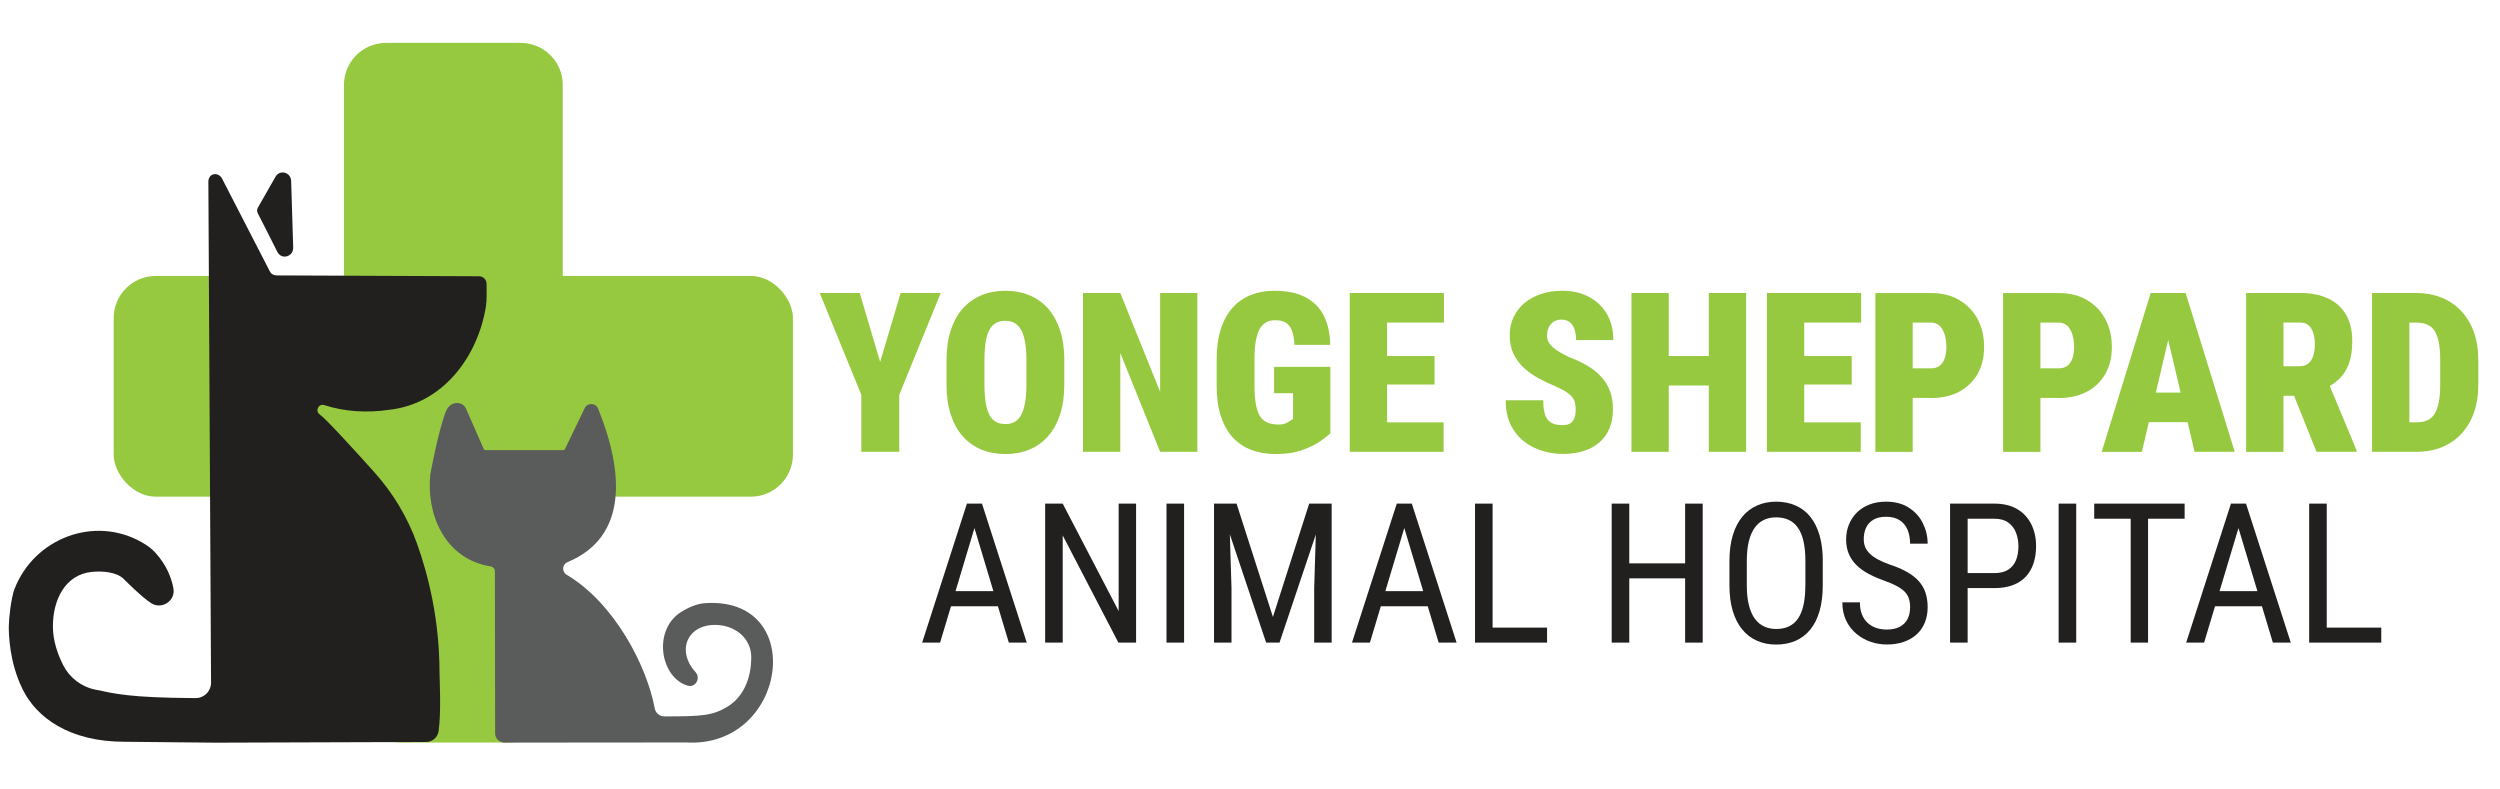 <svg xmlns="http://www.w3.org/2000/svg" id="Layer_1" viewBox="0 0 475.01 150"><defs><style>      .st0 {        fill: #221f1f;      }      .st1 {        fill: #5a5b5b;      }      .st2 {        fill: #96c93f;      }    </style></defs><g><rect class="st2" x="21.6" y="52.43" width="129.06" height="41.94" rx="8" ry="8"></rect><path class="st2" d="M27.66,53.83h114.45c5.79,0,10.48,4.7,10.48,10.48v20.61c0,5.79-4.7,10.48-10.48,10.48H27.66c-4.42,0-8-3.58-8-8v-25.58c0-4.42,3.58-8,8-8Z" transform="translate(160.75 -11.51) rotate(90)"></path><path class="st1" d="M129.31,116.34c-5.38,3.55-3.77,12.47,1.37,13.94,1.48.42,2.51-1.43,1.48-2.57-4-4.4-1.18-9.83,5.1-8.86,3.27.59,5.48,2.98,5.48,6.03,0,4.03-1.49,7.49-4.41,9.32s-5.07,1.91-12.1,1.92c-.89,0-1.66-.63-1.82-1.51-1.5-8.04-7.6-19.97-16.75-25.41-.96-.57-.85-1.97.19-2.4,11.55-4.81,10.66-17.2,5.77-29.21-.5-1.08-2.02-1.1-2.53-.03l-3.73,7.74c-.07.14-.21.23-.37.23h-14.72c-.16,0-.31-.1-.37-.24l-3.39-7.73c-.07-.13-.15-.24-.24-.35-.89-1.01-2.47-.78-3.22.34-.15.23-.29.49-.4.78-1.48,4.01-2.85,11.6-2.89,11.82h0c-.8,7.52,2.73,16.09,11.51,17.48.41.07.76.44.76.86,0,4.21.04,24.66.05,30.84,0,.98.79,1.77,1.78,1.77,7.74,0,33.97-.03,34.47-.03,19.29,1.17,23.3-27.91,3.51-26.46-1.5.11-3.27.91-4.52,1.74Z"></path><g><path class="st0" d="M52.39,52.29c-.46,0-.88-.26-1.09-.67l-9.13-17.73c-.37-.72-1.29-1.04-1.98-.62-.36.22-.62.75-.6,1.22,0,0,0-.17,0-.16l.51,95.4c0,1.61-1.31,2.92-2.92,2.91-12.8-.06-15.42-.87-19.08-1.61-2.64-.54-4.87-2.24-6.09-4.64-.99-1.96-1.96-4.58-1.96-7.37,0-5.04,2.31-9.8,7.32-10.35,2.12-.23,4.82.02,6.14,1.34,0,0,3.41,3.46,5.22,4.6,2.03,1.28,4.65-.46,4.22-2.82-.38-2.04-1.32-4.45-3.44-6.79-.67-.74-1.57-1.4-2.61-1.99-9-5.1-20.41-.74-24.15,8.91-.65,1.69-1.08,5.73-1.08,7.09,0,1.27.02,6.7,2.66,12.02,2.61,5.26,8.76,9.91,19.37,9.91l17.29.17,39.97-.13c1.19,0,2.2-.87,2.37-2.04.53-3.57.18-10.16.18-11.09,0-10.11-2.15-18.61-4.26-24.52-1.8-5.05-4.6-9.68-8.18-13.67-3.85-4.28-9.17-10.12-10.32-10.91-.95-.66-.22-2.14.87-1.78,3.93,1.29,8.28,1.49,12.32.89,10.18-1.1,16.86-10.06,18.39-19.66.17-1.04.15-2.98.12-4.31-.02-.78-.66-1.4-1.44-1.4l-38.62-.16Z"></path><path class="st0" d="M52.35,33.58l-3.33,5.83c-.21.36-.22.79-.02,1.16.66,1.25,2.22,4.35,3.7,7.29.79,1.57,3.06.94,3.01-.84l-.39-12.63c-.05-1.67-2.15-2.24-2.97-.81Z"></path></g></g><g><path class="st2" d="M163.35,55.67l3.88,13.1,3.9-13.1h7.61l-7.88,19.34v10.84h-7.21v-10.84l-7.9-19.34h7.61Z"></path><path class="st2" d="M202.22,68.5v4.56c0,2.17-.27,4.08-.81,5.72-.54,1.64-1.31,3.02-2.3,4.14-1,1.11-2.17,1.95-3.53,2.51-1.36.56-2.87.84-4.53.84s-3.19-.28-4.56-.84-2.55-1.4-3.54-2.51c-1-1.11-1.76-2.49-2.3-4.14-.54-1.64-.81-3.55-.81-5.72v-4.56c0-2.17.27-4.08.81-5.74.54-1.66,1.3-3.04,2.29-4.15.99-1.11,2.17-1.94,3.54-2.51,1.37-.57,2.89-.85,4.56-.85s3.17.28,4.55.85c1.38.57,2.55,1.4,3.53,2.51.98,1.11,1.75,2.49,2.29,4.15.55,1.66.82,3.57.82,5.74ZM195.02,73.06v-4.6c0-1.35-.08-2.51-.25-3.46-.17-.95-.41-1.73-.75-2.32s-.75-1.03-1.24-1.31c-.5-.28-1.08-.41-1.76-.41s-1.31.14-1.8.41c-.5.28-.91.71-1.23,1.31-.33.59-.56,1.37-.71,2.32-.15.95-.23,2.11-.23,3.46v4.6c0,1.34.08,2.48.23,3.43.15.95.39,1.72.71,2.33.32.61.74,1.05,1.25,1.34.51.28,1.11.42,1.8.42s1.25-.14,1.75-.42c.5-.28.92-.73,1.24-1.34.32-.61.57-1.39.74-2.33.17-.95.25-2.09.25-3.43Z"></path><path class="st2" d="M227.5,55.67v30.18h-7.07l-7.57-18.78v18.78h-7.09v-30.18h7.09l7.57,18.78v-18.78h7.07Z"></path><path class="st2" d="M252.77,69.72v12.6c-.47.46-1.16,1-2.07,1.62-.91.62-2.06,1.16-3.43,1.63s-3,.7-4.86.7c-1.73,0-3.28-.26-4.66-.79-1.38-.53-2.56-1.32-3.54-2.39s-1.72-2.42-2.25-4.04c-.53-1.62-.79-3.55-.79-5.77v-5c0-2.21.27-4.14.8-5.78.53-1.64,1.28-3,2.25-4.06.97-1.06,2.11-1.86,3.44-2.39,1.33-.53,2.8-.8,4.42-.8,2.42,0,4.41.41,5.96,1.22,1.55.82,2.72,1.99,3.49,3.51.77,1.53,1.18,3.38,1.22,5.55h-6.8c-.06-1.15-.22-2.07-.5-2.76-.28-.69-.67-1.19-1.18-1.48-.51-.3-1.16-.45-1.95-.45-.64,0-1.2.12-1.69.37-.49.25-.91.66-1.24,1.23-.34.57-.59,1.34-.77,2.29s-.26,2.12-.26,3.5v5.04c0,1.37.08,2.53.25,3.48.17.95.42,1.71.77,2.28.34.57.81.98,1.39,1.24s1.3.39,2.16.39c.52,0,.96-.07,1.31-.21.35-.14.64-.3.87-.48.23-.18.43-.3.58-.37v-4.89h-3.61v-5h10.7Z"></path><path class="st2" d="M263.55,55.67v30.18h-7.09v-30.18h7.09ZM274.35,55.67v5.62h-13.27v-5.62h13.27ZM272.57,67.65v5.41h-11.48v-5.41h11.48ZM274.29,80.25v5.6h-13.21v-5.6h13.21Z"></path><path class="st2" d="M299.39,77.83c0-.47-.04-.9-.13-1.28s-.26-.74-.52-1.07c-.26-.33-.64-.67-1.15-1.01-.51-.34-1.2-.69-2.05-1.07-1.08-.44-2.14-.94-3.17-1.5-1.04-.56-1.97-1.22-2.79-1.97-.82-.75-1.48-1.64-1.98-2.65-.5-1.02-.75-2.2-.75-3.56s.25-2.47.76-3.51c.5-1.04,1.2-1.94,2.09-2.67s1.95-1.31,3.16-1.7c1.22-.39,2.54-.59,3.98-.59,1.91,0,3.59.38,5.05,1.15s2.6,1.85,3.42,3.25,1.23,3.06,1.23,4.96h-7.07c0-.76-.1-1.43-.29-2.01-.19-.58-.49-1.04-.9-1.37-.41-.33-.94-.5-1.61-.5-.59,0-1.09.14-1.5.41-.41.28-.71.65-.92,1.11-.21.46-.31.97-.31,1.52,0,.46.1.87.31,1.23.21.37.49.71.86,1.03.37.32.79.62,1.29.91.49.29,1.02.57,1.59.85,1.37.51,2.58,1.08,3.64,1.71,1.06.63,1.95,1.34,2.66,2.14.72.79,1.26,1.7,1.63,2.71.37,1.01.55,2.15.55,3.42,0,1.35-.22,2.56-.65,3.61-.43,1.05-1.07,1.94-1.9,2.66s-1.83,1.27-3,1.65c-1.17.37-2.49.56-3.95.56-1.34,0-2.66-.2-3.95-.59-1.29-.39-2.46-1-3.5-1.83-1.04-.82-1.88-1.88-2.5-3.17-.62-1.29-.93-2.83-.93-4.61h7.13c0,.88.07,1.63.21,2.24.14.61.36,1.1.65,1.46.3.37.68.63,1.15.79.47.16,1.05.24,1.74.24.63,0,1.13-.13,1.48-.4s.6-.63.74-1.08c.14-.45.21-.94.21-1.48Z"></path><path class="st2" d="M317.07,55.67v30.18h-7.09v-30.18h7.09ZM326.98,67.65v5.6h-12.23v-5.6h12.23ZM331.77,55.67v30.18h-7.09v-30.18h7.09Z"></path><path class="st2" d="M342.81,55.67v30.18h-7.09v-30.18h7.09ZM353.62,55.67v5.62h-13.27v-5.62h13.27ZM351.83,67.65v5.41h-11.48v-5.41h11.48ZM353.55,80.25v5.6h-13.21v-5.6h13.21Z"></path><path class="st2" d="M366.86,75.61h-6.03v-5.62h6.03c.7,0,1.27-.17,1.71-.52.44-.35.75-.83.95-1.44.2-.61.3-1.31.3-2.08,0-.83-.1-1.6-.3-2.3-.2-.71-.52-1.28-.95-1.71-.44-.44-1.01-.65-1.71-.65h-3.44v24.57h-7.09v-30.18h10.53c2.09,0,3.89.44,5.4,1.33,1.51.88,2.68,2.1,3.5,3.64s1.23,3.3,1.23,5.28-.41,3.65-1.23,5.1-1.99,2.58-3.5,3.39c-1.51.81-3.31,1.21-5.4,1.21Z"></path><path class="st2" d="M391.13,75.61h-6.03v-5.62h6.03c.7,0,1.27-.17,1.71-.52.44-.35.75-.83.95-1.44.2-.61.3-1.31.3-2.08,0-.83-.1-1.6-.3-2.3-.2-.71-.52-1.28-.95-1.71-.44-.44-1.01-.65-1.71-.65h-3.44v24.57h-7.09v-30.18h10.53c2.09,0,3.89.44,5.4,1.33,1.51.88,2.68,2.1,3.5,3.64s1.23,3.3,1.23,5.28-.41,3.65-1.23,5.1-1.99,2.58-3.5,3.39c-1.51.81-3.31,1.21-5.4,1.21Z"></path><path class="st2" d="M412.58,62.01l-5.62,23.84h-7.63l9.31-30.18h4.77l-.83,6.34ZM417.21,74.59v5.62h-13.08v-5.62h13.08ZM416.98,85.85l-5.62-23.84-.93-6.34h4.85l9.33,30.18h-7.63Z"></path><path class="st2" d="M426.78,55.67h10.32c2.02,0,3.77.35,5.24,1.04,1.48.69,2.62,1.71,3.41,3.07.79,1.35,1.19,3.03,1.19,5.02,0,1.73-.22,3.17-.65,4.33-.43,1.16-1.05,2.12-1.83,2.87-.79.75-1.71,1.37-2.78,1.86l-2.3,1.35h-8.11l-.04-5.62h5.7c.65,0,1.19-.17,1.62-.5.43-.33.75-.8.96-1.42.21-.61.32-1.35.32-2.21s-.1-1.62-.31-2.24c-.21-.62-.51-1.1-.9-1.43-.39-.33-.9-.5-1.52-.5h-3.23v24.57h-7.09v-30.18ZM440.15,85.85l-5.35-13.35,7.5-.04,5.45,13.08v.31h-7.61Z"></path><path class="st2" d="M457.79,55.67v30.18h-7.09v-30.18h7.09ZM459.18,85.85h-5.54l.04-5.6h5.49c1.04,0,1.88-.23,2.54-.68.66-.46,1.14-1.21,1.46-2.27.32-1.06.48-2.47.48-4.24v-4.62c0-1.33-.09-2.45-.26-3.36s-.44-1.64-.8-2.2-.84-.96-1.43-1.21c-.59-.26-1.3-.38-2.11-.38h-5.51v-5.62h5.51c1.77,0,3.38.29,4.82.86,1.44.57,2.69,1.42,3.74,2.53,1.05,1.11,1.86,2.46,2.43,4.03.57,1.58.85,3.37.85,5.39v4.58c0,2-.28,3.8-.85,5.38-.57,1.58-1.37,2.93-2.42,4.03-1.04,1.11-2.28,1.95-3.71,2.52s-3.01.86-4.74.86Z"></path><path class="st0" d="M185.84,98.03l-7.22,24.07h-3.41l8.51-26.41h2.14l-.02,2.34ZM191.68,112.32v2.87h-12.73v-2.87h12.73ZM191.68,122.1l-7.22-24.07-.04-2.34h2.16l8.51,26.41h-3.41Z"></path><path class="st0" d="M215.86,95.69v26.41h-3.36l-10.58-20.37v20.37h-3.34v-26.41h3.34l10.63,20.42v-20.42h3.3Z"></path><path class="st0" d="M224.98,95.69v26.41h-3.34v-26.41h3.34Z"></path><path class="st0" d="M230.67,95.69h2.83l.49,16.11v10.3h-3.32v-26.41ZM231.72,95.69h3.23l6.91,21.53,6.89-21.53h3.23l-8.87,26.41h-2.54l-8.85-26.41ZM250.19,95.69h2.83v26.41h-3.32v-10.3l.49-16.11Z"></path><path class="st0" d="M267.51,98.03l-7.22,24.07h-3.41l8.51-26.41h2.14l-.02,2.34ZM273.35,112.32v2.87h-12.73v-2.87h12.73ZM273.35,122.1l-7.22-24.07-.04-2.34h2.16l8.51,26.41h-3.41Z"></path><path class="st0" d="M283.6,95.69v26.41h-3.34v-26.41h3.34ZM293.95,119.25v2.85h-10.96v-2.85h10.96Z"></path><path class="st0" d="M309.57,95.69v26.41h-3.34v-26.41h3.34ZM320.56,107.04v2.85h-11.45v-2.85h11.45ZM323.52,95.69v26.41h-3.34v-26.41h3.34Z"></path><path class="st0" d="M346.33,106.61v4.59c0,1.86-.2,3.5-.61,4.91-.41,1.41-.99,2.58-1.77,3.53-.77.94-1.71,1.65-2.79,2.12-1.09.47-2.32.71-3.68.71s-2.52-.24-3.61-.71c-1.09-.47-2.03-1.18-2.81-2.12-.79-.94-1.39-2.12-1.82-3.53-.43-1.41-.64-3.04-.64-4.91v-4.59c0-1.86.21-3.5.64-4.91.42-1.41,1.03-2.58,1.81-3.53s1.72-1.65,2.81-2.13c1.09-.48,2.29-.72,3.61-.72s2.6.24,3.69.72c1.09.48,2.03,1.19,2.79,2.13s1.36,2.12,1.77,3.53c.41,1.41.62,3.04.62,4.91ZM343.03,111.2v-4.62c0-1.45-.12-2.7-.36-3.75-.24-1.05-.6-1.9-1.07-2.57s-1.05-1.16-1.74-1.48c-.69-.32-1.49-.48-2.39-.48-.86,0-1.63.16-2.31.48-.68.32-1.27.81-1.75,1.48-.48.67-.86,1.52-1.12,2.57-.26,1.05-.39,2.29-.39,3.75v4.62c0,1.46.13,2.72.39,3.76.26,1.05.64,1.9,1.12,2.58.49.67,1.08,1.17,1.77,1.49s1.46.48,2.3.48c.91,0,1.71-.16,2.4-.48s1.28-.82,1.74-1.49c.46-.67.82-1.53,1.05-2.58.24-1.05.35-2.3.35-3.76Z"></path><path class="st0" d="M362.93,115.42c0-.62-.07-1.16-.22-1.64-.15-.48-.4-.91-.76-1.3-.36-.39-.87-.75-1.52-1.11-.65-.35-1.48-.71-2.49-1.07-1.09-.39-2.07-.82-2.96-1.3-.88-.48-1.64-1.02-2.26-1.64-.62-.62-1.1-1.32-1.44-2.12-.34-.8-.51-1.71-.51-2.74s.18-1.98.54-2.85c.36-.87.86-1.63,1.52-2.28.66-.65,1.45-1.15,2.38-1.51.93-.36,1.97-.54,3.12-.54,1.72,0,3.17.38,4.34,1.13,1.18.76,2.07,1.74,2.68,2.96.6,1.22.91,2.51.91,3.89h-3.34c0-.99-.16-1.87-.48-2.64-.32-.77-.82-1.37-1.49-1.81s-1.54-.66-2.62-.66c-.97,0-1.76.19-2.39.56-.62.38-1.08.88-1.38,1.52-.3.64-.44,1.37-.44,2.2,0,.56.1,1.06.29,1.51s.49.87.9,1.26.91.74,1.52,1.07c.61.33,1.33.64,2.17.94,1.29.42,2.4.89,3.32,1.42.92.52,1.67,1.1,2.25,1.75.58.65,1.01,1.38,1.28,2.2.27.82.41,1.74.41,2.77s-.18,2.05-.54,2.92c-.36.87-.87,1.61-1.55,2.23-.68.62-1.49,1.09-2.45,1.42-.96.33-2.03.5-3.23.5-1.04,0-2.06-.17-3.06-.51-1-.34-1.9-.85-2.71-1.52-.81-.68-1.46-1.51-1.94-2.51-.48-1-.73-2.16-.73-3.47h3.34c0,.91.13,1.68.4,2.33.27.65.63,1.18,1.11,1.61.47.42,1.01.73,1.62.93.61.2,1.27.3,1.97.3.97,0,1.78-.17,2.44-.51.66-.34,1.15-.82,1.49-1.45.33-.63.5-1.37.5-2.23Z"></path><path class="st0" d="M378.94,111.74h-5.77v-2.85h5.77c1.09,0,1.97-.22,2.64-.65.67-.44,1.16-1.04,1.47-1.81.31-.77.46-1.66.46-2.65,0-.91-.15-1.76-.46-2.56-.31-.8-.8-1.44-1.47-1.93-.67-.49-1.55-.73-2.64-.73h-5.08v23.54h-3.34v-26.41h8.42c1.71,0,3.14.34,4.32,1.03s2.06,1.64,2.68,2.86c.61,1.22.92,2.6.92,4.16,0,1.69-.31,3.14-.92,4.34-.61,1.2-1.5,2.11-2.68,2.73s-2.61.93-4.32.93Z"></path><path class="st0" d="M394.49,95.69v26.41h-3.34v-26.41h3.34Z"></path><path class="st0" d="M415.09,95.69v2.87h-17.18v-2.87h17.18ZM408.14,95.69v26.41h-3.3v-26.41h3.3Z"></path><path class="st0" d="M426.01,98.03l-7.22,24.07h-3.41l8.51-26.41h2.14l-.02,2.34ZM431.85,112.32v2.87h-12.73v-2.87h12.73ZM431.85,122.1l-7.22-24.07-.04-2.34h2.16l8.51,26.41h-3.41Z"></path><path class="st0" d="M442.09,95.69v26.41h-3.34v-26.41h3.34ZM452.45,119.25v2.85h-10.96v-2.85h10.96Z"></path></g></svg>